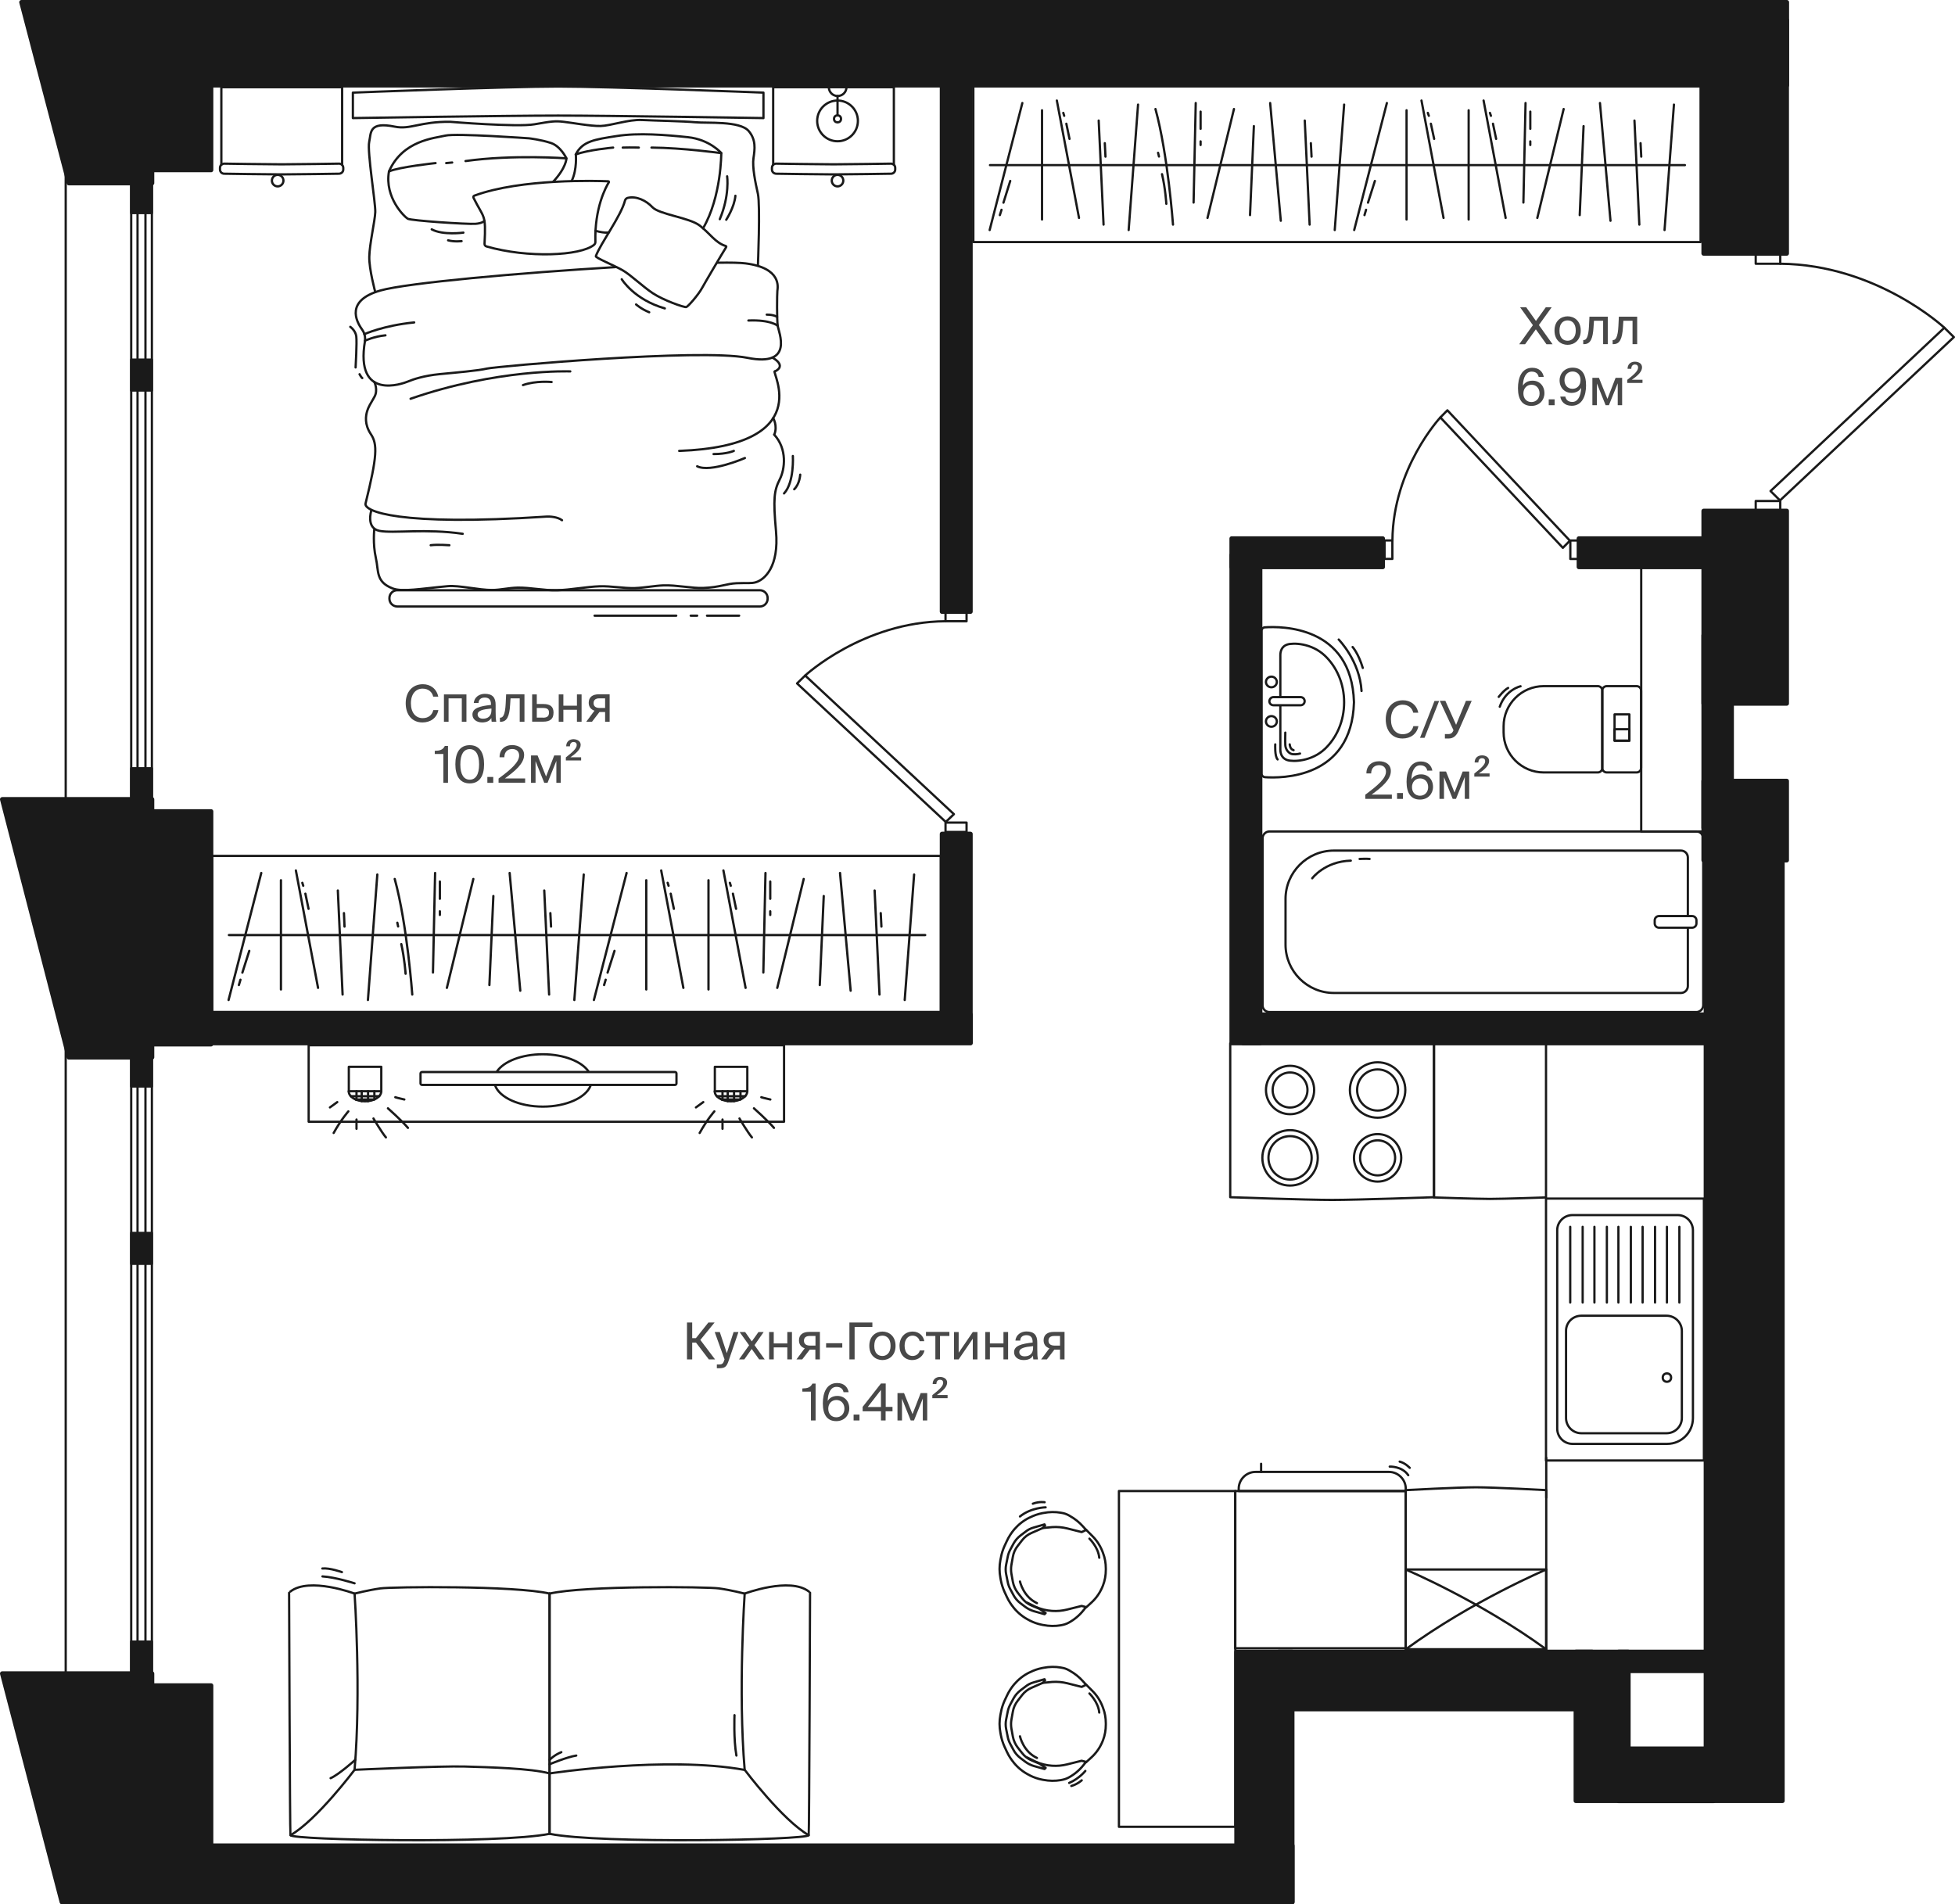 <?xml version="1.0" encoding="utf-8"?>
<!-- Generator: Adobe Illustrator 24.3.0, SVG Export Plug-In . SVG Version: 6.00 Build 0)  -->
<svg version="1.1" xmlns="http://www.w3.org/2000/svg" xmlns:xlink="http://www.w3.org/1999/xlink" x="0px" y="0px"
	 viewBox="0 0 1728.5 1683.9" style="enable-background:new 0 0 1728.5 1683.9;" xml:space="preserve">
<style type="text/css">
	.st0{fill:none;}
	.st1{fill:none;stroke:#1A1A1A;stroke-width:2;stroke-linecap:round;stroke-linejoin:round;}
	.st2{fill:none;stroke:#1A1A1A;stroke-width:2;stroke-linecap:round;stroke-linejoin:round;stroke-miterlimit:10;}
	.st3{fill:none;stroke:#1A1A1A;stroke-width:2.034;stroke-linecap:round;stroke-linejoin:round;stroke-miterlimit:10;}
	.st4{fill:none;stroke:#1A1A1A;stroke-width:2.013;stroke-linecap:round;stroke-linejoin:round;stroke-miterlimit:10;}
	.st5{fill:#1A1A1A;stroke:#1A1A1A;stroke-width:4.026;stroke-linecap:round;stroke-linejoin:round;}
	.st6{fill:#1A1A1A;stroke:#1A1A1A;stroke-width:2;stroke-linecap:round;stroke-linejoin:round;}
	.st7{opacity:0.8;}
	.st8{fill:#1A1A1A;}
</style>
<g id="Coordinates">
	<polygon id="_x31_" class="st0" points="1099.8,1468.4 1542.1,1468.4 1542.1,58.1 1003.1,58.1 1003.1,39.3 128.6,39.3 
		128.6,1670.3 1099.8,1650.3 	"/>
</g>
<g id="Furniture">
	
		<rect x="1361.1" y="590.6" transform="matrix(-1.836970e-16 1 -1 -1.836970e-16 2096.26 -860.354)" class="st1" width="234.5" height="54.6"/>
	<g>
		<path class="st1" d="M1122.4,894.9h377.4c3.4,0,6.1-2.8,6.1-6.1V741.3c0-3.4-2.8-6.1-6.1-6.1h-377.4c-3.4,0-6.1,2.8-6.1,6.1v147.5
			C1116.2,892.2,1119,894.9,1122.4,894.9z"/>
		<path class="st1" d="M1492.3,809.4v-51.2c0-3.4-2.8-6.1-6.1-6.1h-306.8c-23.6,0-42.8,19.2-42.8,42.8v40.3
			c0,23.6,19.2,42.8,42.8,42.8h306.8c3.4,0,6.1-2.8,6.1-6.1v-51.5"/>
		<path class="st1" d="M1466.8,820.3h29.3c2.1,0,3.8-1.7,3.8-3.8v-2.7c0-2.1-1.7-3.8-3.8-3.8h-29.3c-2.1,0-3.8,1.7-3.8,3.8v2.7
			C1463,818.6,1464.7,820.3,1466.8,820.3z"/>
		<path class="st1" d="M1160.2,776.6c0,0,11-14.9,34.1-15.6"/>
		<path class="st1" d="M1202.1,759.5c0,0,6.5-0.3,8.8,0"/>
	</g>
	<g>
		<path class="st1" d="M1118.3,687.2c14.4,1,76.8,1.6,78.8-66.1l0-0.3c-2-67.6-64.4-67.1-78.8-66.1c-1.7,0.1-2.9,1.5-2.9,3.1V684
			C1115.4,685.7,1116.7,687,1118.3,687.2z"/>
		<path class="st1" d="M1132,624.1c0,8.2,0,30.3,0,38.7c0,3.5,1.4,7.8,6.2,9.3c5.1,1.6,21.3,1.3,33.2-9.9c10.2-9.7,17-24.3,17-41.2
			c0-16.9-6.8-31.5-17-41.2c-11.9-11.3-28.1-11.5-33.2-9.9c-4.8,1.5-6.2,5.8-6.2,9.3c0,7.8,0,27.4,0,36.7"/>
		<path class="st1" d="M1125.9,616.4h24c2,0,3.6,1.6,3.6,3.6l0,0c0,2-1.6,3.6-3.6,3.6h-24c-2,0-3.6-1.6-3.6-3.6v0
			C1122.4,618,1124,616.4,1125.9,616.4z"/>
		<ellipse class="st1" cx="1124.1" cy="637.9" rx="4.8" ry="4.7"/>
		<ellipse class="st1" cx="1124.1" cy="603" rx="4.8" ry="4.7"/>
		<path class="st1" d="M1127.5,658.2c0,0-0.6,10.6,2.1,13.3"/>
		<path class="st1" d="M1183.6,565.5c0,0,18.6,18.8,20.2,45.5"/>
		<path class="st1" d="M1195.9,572.1c0,0,5.1,5.6,9,18.5"/>
		<path class="st1" d="M1136.4,647.8c0,0-0.2,7.3,0,11.1c0.2,3.8,3.1,7.7,6.7,8c3.6,0.3,6.3-0.6,6.3-0.6"/>
		<path class="st1" d="M1140.3,658.2c0,0,0.1,4.2,3.4,5.1"/>
	</g>
	<g>
		<path class="st1" d="M1447,683h-26.4c-2.2,0-4-1.8-4-4v-68.3c0-2.2,1.8-4,4-4h26.4c2.2,0,4,1.8,4,4V679
			C1451,681.2,1449.2,683,1447,683z"/>
		<path class="st1" d="M1364.9,683h47.8c2.2,0,4-1.8,4-4v-68.3c0-2.2-1.8-4-4-4h-47.8c-19.6,0-35.5,15.9-35.5,35.5v5.3
			C1329.4,667.1,1345.3,683,1364.9,683z"/>
		
			<rect x="1427.6" y="631.6" transform="matrix(-1 -1.224647e-16 1.224647e-16 -1 2868.201 1286.567)" class="st1" width="13.1" height="23.3"/>
		
			<rect x="1427.6" y="644.9" transform="matrix(-1 -1.224647e-16 1.224647e-16 -1 2868.201 1299.808)" class="st1" width="13.1" height="10.1"/>
		<path class="st1" d="M1344.4,606.8c0,0-13.1,2.8-18.4,18.1"/>
		<path class="st1" d="M1325.1,616.2c0,0,4.5-5.9,8.3-7.9"/>
	</g>
	<g>
		<rect x="1366.9" y="1059.8" class="st2" width="139.6" height="231.6"/>
		<path class="st2" d="M1390.3,1074.4h93c7.5,0,13.5,6.1,13.5,13.5v166c0,12.6-10.2,22.8-22.8,22.8h-83.7c-7.5,0-13.5-6.1-13.5-13.5
			V1088C1376.7,1080.5,1382.8,1074.4,1390.3,1074.4z"/>
		<path class="st2" d="M1398.1,1163.4h75.4c7.5,0,13.5,6.1,13.5,13.5v76.9c0,7.5-6.1,13.5-13.5,13.5h-75.4
			c-7.5,0-13.5-6.1-13.5-13.5v-76.9C1384.5,1169.4,1390.6,1163.4,1398.1,1163.4z"/>
		<ellipse class="st2" cx="1473.8" cy="1218.1" rx="3.7" ry="3.7"/>
		<line class="st2" x1="1388.3" y1="1151.7" x2="1388.3" y2="1084.8"/>
		<line class="st2" x1="1399.3" y1="1151.7" x2="1399.3" y2="1084.8"/>
		<line class="st2" x1="1409.7" y1="1151.7" x2="1409.7" y2="1084.8"/>
		<line class="st2" x1="1420.7" y1="1151.7" x2="1420.7" y2="1084.8"/>
		<line class="st2" x1="1430.9" y1="1151.7" x2="1430.9" y2="1084.8"/>
		<line class="st2" x1="1441.9" y1="1151.7" x2="1441.9" y2="1084.8"/>
		<line class="st2" x1="1452.3" y1="1151.7" x2="1452.3" y2="1084.8"/>
		<line class="st2" x1="1463.3" y1="1151.7" x2="1463.3" y2="1084.8"/>
		<line class="st2" x1="1473.8" y1="1151.7" x2="1473.8" y2="1084.8"/>
		<line class="st2" x1="1484.8" y1="1151.7" x2="1484.8" y2="1084.8"/>
	</g>
	<g>
		<path class="st2" d="M1087.7,1058.6v-136h180.2v136c0,0-67.6,2.4-90.1,2.4C1155.3,1061,1087.7,1058.6,1087.7,1058.6z"/>
		<ellipse class="st2" cx="1140.6" cy="1023.8" rx="19.1" ry="19.2"/>
		<ellipse class="st2" cx="1140.6" cy="1023.8" rx="24.5" ry="24.5"/>
		<ellipse class="st2" cx="1140.6" cy="963.8" rx="15.4" ry="15.5"/>
		<ellipse class="st2" cx="1140.6" cy="963.8" rx="21.3" ry="21.4"/>
		<ellipse class="st2" cx="1218" cy="963.8" rx="18.1" ry="18.2"/>
		<ellipse class="st2" cx="1218" cy="963.8" rx="24.5" ry="24.5"/>
		<ellipse class="st2" cx="1218" cy="1023.8" rx="15.5" ry="15.5"/>
		<ellipse class="st2" cx="1218" cy="1023.8" rx="20.9" ry="21"/>
	</g>
	<g>
		<path class="st2" d="M1367.1,1317.6v140.8h-124.3v-140.8c0,0,46.6-2.5,62.2-2.5C1320.5,1315.1,1367.1,1317.6,1367.1,1317.6z"/>
		
			<rect x="1269.6" y="1361" transform="matrix(-3.554597e-11 1 -1 -3.554597e-11 2728.041 118.185)" class="st2" width="70.6" height="124.3"/>
		<path class="st2" d="M1367.1,1387.8c0,0-65.7,27.8-124.3,70.6"/>
		<path class="st2" d="M1242.8,1387.8c0,0,65.7,27.8,124.3,70.6"/>
	</g>
	<g>
		<path class="st2" d="M1267.8,1058.8v-136h99.1v136c0,0-37.2,1.3-49.6,1.3C1304.9,1060.1,1267.8,1058.8,1267.8,1058.8z"/>
	</g>
	<g>
		<rect x="1092.1" y="1318.4" class="st2" width="150.8" height="139"/>
		<path class="st2" d="M1095.3,1318.4h147.6v-2c0-8.2-6.7-14.9-14.9-14.9h-117.9c-8.2,0-14.9,6.7-14.9,14.9V1318.4z"/>
		<line class="st2" x1="1115" y1="1301.5" x2="1115" y2="1294.3"/>
		<path class="st2" d="M1228.7,1296.8c0,0,10.9-0.5,16.4,7.6"/>
		<path class="st2" d="M1246.4,1297.9c0,0-3.9-4.3-8.9-5.5"/>
	</g>
	<line class="st2" x1="1367.1" y1="1324.2" x2="1367.1" y2="1289"/>
	<rect x="989.3" y="1318.4" class="st2" width="102.9" height="296.9"/>
	<g>
		<path class="st2" d="M922,1488l8.3-0.8c4.5-0.3,9,0.1,13.4,1.2l12.7,3.2l3.9-1.9l-2.8-3.1c-3.3-3.7-7.2-6.8-11.5-9.2l-1-0.6
			c-2-1.1-4.2-1.9-6.5-2.2l-0.4-0.1c-5.1-0.9-10.4-0.8-15.5,0.2l-1.1,0.2c-3.7,0.7-7.4,2-10.8,3.7l-0.7,0.3
			c-5.1,2.5-9.6,6.1-13.3,10.4l0,0c-2.6,3.1-4.8,6.5-6.5,10.2l-2.1,4.5c-1.4,3.2-2.5,6.5-3.1,9.9l-0.5,2.4c-1,5.2-1,10.6,0,15.8
			l0.4,2.2c0.7,3.5,1.8,7,3.3,10.3l2.1,4.5c1.6,3.4,3.6,6.5,5.9,9.3l0.3,0.4c3.8,4.6,8.5,8.3,13.8,10.9l0.3,0.2
			c3.4,1.7,7.1,3,10.8,3.7l1.1,0.2c5.1,1,10.3,1.1,15.5,0.2l0.4-0.1c2.3-0.4,4.5-1.1,6.5-2.2l0,0c5-2.7,9.4-6.4,13-10.9l2.3-2.9
			l-3.9-1l-12.8,3.2c-4.3,1.1-8.8,1.5-13.3,1.2l0,0c-5.1-0.3-10.1-1.6-14.8-3.7l-7.2-3.6"/>
		<path class="st2" d="M960.3,1489.6l5.6,5.6c4,4,7,8.7,9,14l0.3,0.8c1.7,4.4,2.5,9.1,2.5,13.8v1.2c0,4.7-0.8,9.4-2.5,13.8l0,0
			c-2.2,5.8-5.7,11-10.2,15.1l-4.7,4.3"/>
		<path class="st2" d="M903.7,1498.8c2.2-2.8,5.1-5.1,8.5-6.5l9.8-4.3l2-2.2l-0.5-1l-9.6,2.8c-2.6,0.7-5,1.9-7.1,3.6l-4.5,3.4
			c-2.5,1.9-4.7,4.4-6.2,7.2l-2.9,5.4c-1,1.9-1.8,4-2.2,6.1l-1.4,7c-0.6,2.8-0.6,5.8,0,8.6l1.4,7c0.4,2.1,1.2,4.2,2.2,6.1l2.9,5.4
			c1.5,2.8,3.6,5.2,6.1,7.1l4.5,3.4c2.2,1.6,4.6,2.8,7.2,3.6l9.6,2.7l1-1l-5.6-3.8l-6.5-2.7c-3.5-1.4-6.5-3.7-8.8-6.7l-3.7-4.7
			c-2.2-2.8-3.7-6.2-4.4-9.8l-1.3-7.2c-0.4-2.5-0.4-5.1,0-7.6l1.3-7.2c0.6-3.6,2.1-6.9,4.4-9.8L903.7,1498.8z"/>
		<path class="st2" d="M963.2,1497.4c0,0,7.9,7.6,8.7,16.9"/>
		<path class="st2" d="M959.6,1565.9c0,0-5.4,6.8-14.3,10.6"/>
		<path class="st2" d="M956.4,1574.2c0,0-3.8,3.5-9.2,5"/>
		<path class="st2" d="M901.8,1535.3c0,0,2.9,13.5,15,19.1"/>
	</g>
	<g>
		<path class="st2" d="M922,1351.1l8.3-0.8c4.5-0.3,9,0.1,13.4,1.2l12.7,3.2l3.9-1.9l-2.8-3.1c-3.3-3.7-7.2-6.8-11.5-9.2l-1-0.6
			c-2-1.1-4.2-1.9-6.5-2.2l-0.4-0.1c-5.1-0.9-10.4-0.8-15.5,0.2l-1.1,0.2c-3.7,0.7-7.4,2-10.8,3.7l-0.7,0.3
			c-5.1,2.5-9.6,6.1-13.3,10.4l0,0c-2.6,3.1-4.8,6.5-6.5,10.2l-2.1,4.5c-1.4,3.2-2.5,6.5-3.1,9.9l-0.5,2.4c-1,5.2-1,10.6,0,15.8
			l0.4,2.2c0.7,3.5,1.8,7,3.3,10.3l2.1,4.5c1.6,3.4,3.6,6.5,5.9,9.3l0.3,0.4c3.8,4.6,8.5,8.3,13.8,10.9l0.3,0.2
			c3.4,1.7,7.1,3,10.8,3.7l1.1,0.2c5.1,1,10.3,1.1,15.5,0.2l0.4-0.1c2.3-0.4,4.5-1.1,6.5-2.2l0,0c5-2.7,9.4-6.4,13-10.9l2.3-2.9
			l-3.9-1l-12.8,3.2c-4.3,1.1-8.8,1.5-13.3,1.2l0,0c-5.1-0.3-10.1-1.6-14.8-3.7l-7.2-3.6"/>
		<path class="st2" d="M960.3,1352.7l5.6,5.6c4,4,7,8.7,9,14l0.3,0.8c1.7,4.4,2.5,9.1,2.5,13.8v1.2c0,4.7-0.8,9.4-2.5,13.8l0,0
			c-2.2,5.8-5.7,11-10.2,15.1l-4.7,4.3"/>
		<path class="st2" d="M903.7,1361.9c2.2-2.8,5.1-5.1,8.5-6.5l9.8-4.3l2-2.2l-0.5-1l-9.6,2.8c-2.6,0.7-5,1.9-7.1,3.6l-4.5,3.4
			c-2.5,1.9-4.7,4.4-6.2,7.2l-2.9,5.4c-1,1.9-1.8,4-2.2,6.1l-1.4,7c-0.6,2.8-0.6,5.8,0,8.6l1.4,7c0.4,2.1,1.2,4.2,2.2,6.1l2.9,5.4
			c1.5,2.8,3.6,5.2,6.1,7.1l4.5,3.4c2.2,1.6,4.6,2.8,7.2,3.6l9.6,2.7l1-1l-5.6-3.8l-6.5-2.7c-3.5-1.4-6.5-3.7-8.8-6.7l-3.7-4.7
			c-2.2-2.8-3.7-6.2-4.4-9.8l-1.3-7.2c-0.4-2.5-0.4-5.1,0-7.6l1.3-7.2c0.6-3.6,2.1-6.9,4.4-9.8L903.7,1361.9z"/>
		<path class="st2" d="M963.2,1360.5c0,0,7.9,7.6,8.7,16.9"/>
		<path class="st2" d="M901.8,1398.4c0,0,2.9,13.5,15,19.1"/>
		<path class="st2" d="M924.5,1332.8c0,0-13,0.2-22.7,8.1"/>
		<path class="st2" d="M923.6,1328.3c0,0-4.9-0.8-10.4,1.3"/>
	</g>
	<g>
		<g>
			<path class="st2" d="M313.5,1409.1c0,0-39.9-15-56.8-1.8"/>
			<path class="st2" d="M485.9,1409.1c0,53.1,0,212.4,0,212.4c-44.4,9-227.4,5.6-229.1,1.2c-0.5-1.3-1.2-214.3-1.2-214.3"/>
			<path class="st2" d="M485.9,1409.1"/>
			<path class="st2" d="M256.9,1622.7c23.2-13.3,56.6-57.8,56.6-57.8c5.9-69.5,0-155.8,0-155.8s12.1-3.1,22.8-4.6
				c10.7-1.5,118.7-2.6,149.7,4.6"/>
			<path class="st2" d="M658.4,1409.1c0,0,39.9-15,56.8-1.8"/>
			<path class="st2" d="M485.9,1409.1c0,53.1,0,212.4,0,212.4c44.4,9,227.4,5.6,229.1,1.2c0.5-1.3,1.2-214.4,1.2-214.4"/>
			<path class="st2" d="M715,1622.7c-23.2-13.3-56.6-57.8-56.6-57.8c-5.9-69.5,0-155.8,0-155.8s-12.1-3.1-22.8-4.6
				c-10.7-1.5-118.7-2.6-149.7,4.6"/>
			<path class="st2" d="M313.5,1564.9c0,0,76.4-3.5,97.3-2.9c21,0.6,59,1.6,75.1,6.1c0,0,103.5-15.7,172.5-3.1"/>
			<path class="st2" d="M350.7,1403.9"/>
			<path class="st2" d="M360.7,1403.7"/>
		</g>
		<path class="st2" d="M313.5,1400c0,0-17.2-5.5-28.4-6.1"/>
		<path class="st2" d="M302.3,1390.1c0,0-10.9-3.9-17.3-3.2"/>
		<path class="st2" d="M649.4,1516.6c0,0-0.9,21.4,1.7,35.7"/>
		<path class="st2" d="M314.1,1556.1c0,0-14.7,13.2-21.8,16.2"/>
		<path class="st2" d="M485.9,1560c0,0,15.3-6.4,23.6-7.7"/>
		<path class="st2" d="M485.9,1556.1c0,0,4.1-4.3,10.4-6.8"/>
	</g>
	<g>
		
			<rect x="449.3" y="747.9" transform="matrix(6.123234e-17 -1 1 6.123234e-17 -474.992 1441.148)" class="st2" width="67.6" height="420.3"/>
		<g>
			
				<rect x="312" y="939.8" transform="matrix(6.123234e-17 -1 1 6.123234e-17 -631.393 1276.902)" class="st2" width="21.6" height="28.7"/>
			<path class="st2" d="M337.1,964.9c0,4.9-6.4,8.9-14.4,8.9s-14.4-4-14.4-8.9"/>
			<line class="st2" x1="325.4" y1="973.7" x2="325.4" y2="964.9"/>
			<line class="st2" x1="335.3" y1="969.3" x2="310.2" y2="969.3"/>
			<polyline class="st2" points="314.5,972.2 331,972.2 331,964.9 			"/>
			<line class="st2" x1="319.8" y1="964.9" x2="319.8" y2="973.7"/>
			<line class="st2" x1="315.2" y1="964.9" x2="315.2" y2="972.5"/>
			<line class="st2" x1="298.2" y1="974.5" x2="291.7" y2="979.2"/>
			<path class="st2" d="M308,982.7c0,0-6.5,7.3-13,19.1"/>
			<line class="st2" x1="315.2" y1="989.9" x2="315.2" y2="998.1"/>
			<path class="st2" d="M330.2,989c0,0,7.4,12.5,11,16.7"/>
			<path class="st2" d="M343,980c0,0,12.3,10.9,17.7,17.3"/>
			<path class="st2" d="M349.5,970.2c0,0,2.8,0.9,8,2"/>
		</g>
		<g>
			
				<rect x="635.6" y="939.8" transform="matrix(6.123234e-17 -1 1 6.123234e-17 -307.771 1600.523)" class="st2" width="21.6" height="28.7"/>
			<path class="st2" d="M660.7,964.9c0,4.9-6.4,8.9-14.4,8.9s-14.4-4-14.4-8.9"/>
			<line class="st2" x1="649" y1="973.7" x2="649" y2="964.9"/>
			<line class="st2" x1="658.9" y1="969.3" x2="633.9" y2="969.3"/>
			<polyline class="st2" points="638.1,972.2 654.7,972.2 654.7,964.9 			"/>
			<line class="st2" x1="643.4" y1="964.9" x2="643.4" y2="973.7"/>
			<line class="st2" x1="638.8" y1="964.9" x2="638.8" y2="972.5"/>
			<line class="st2" x1="621.8" y1="974.5" x2="615.3" y2="979.2"/>
			<path class="st2" d="M631.6,982.7c0,0-6.5,7.3-13,19.1"/>
			<line class="st2" x1="638.8" y1="989.9" x2="638.8" y2="998.1"/>
			<path class="st2" d="M653.8,989c0,0,7.4,12.5,11,16.7"/>
			<path class="st2" d="M666.6,980c0,0,12.3,10.9,17.7,17.3"/>
			<path class="st2" d="M673.1,970.2c0,0,2.8,0.9,8,2"/>
		</g>
		<path class="st2" d="M439.4,947.4c6-8.9,21.9-15.2,40.5-15.2c18.6,0,34.5,6.4,40.5,15.3"/>
		<path class="st2" d="M522,960.3c-4.3,10.4-21.5,18.2-42,18.2c-20.9,0-38.3-8-42.2-18.6"/>
		<path class="st2" d="M598.1,949.2v8.8c0,0.7-0.6,1.3-1.3,1.3H373.1c-0.7,0-1.3-0.6-1.3-1.3v-8.8c0-0.7,0.6-1.3,1.3-1.3h223.7
			C597.6,947.9,598.1,948.5,598.1,949.2z"/>
	</g>
	<g>
		
			<rect x="440.7" y="503.6" transform="matrix(6.123234e-17 -1 1 6.123234e-17 -316.052 1335.516)" class="st3" width="138" height="644.3"/>
		<line class="st3" x1="202.4" y1="826.8" x2="818" y2="826.8"/>
		<line class="st3" x1="604.2" y1="873.5" x2="584.6" y2="769.7"/>
		<line class="st3" x1="571.4" y1="778.3" x2="571.4" y2="874.9"/>
		<line class="st3" x1="525.1" y1="884.2" x2="554" y2="771.9"/>
		<line class="st3" x1="516.1" y1="773.3" x2="507.8" y2="884.2"/>
		<line class="st3" x1="485.5" y1="879.4" x2="481.2" y2="787.4"/>
		<line class="st3" x1="460" y1="876" x2="450.6" y2="771.9"/>
		<line class="st3" x1="436.2" y1="792.3" x2="432.7" y2="871"/>
		<line class="st3" x1="395.1" y1="873.5" x2="418.5" y2="777.2"/>
		<line class="st3" x1="382.8" y1="859.9" x2="384.7" y2="771.9"/>
		<path class="st3" d="M364.5,879.4c0,0-4.5-62.1-15.5-102.2"/>
		<path class="st3" d="M358.6,861c0,0-0.9-13.4-3.8-26.2"/>
		<line class="st3" x1="352" y1="819.2" x2="351.3" y2="815.9"/>
		<line class="st3" x1="388.9" y1="809" x2="388.9" y2="805.8"/>
		<line class="st3" x1="388.9" y1="794.7" x2="388.9" y2="779.5"/>
		<line class="st3" x1="487.2" y1="819.3" x2="486.6" y2="807.4"/>
		<line class="st3" x1="333.6" y1="773.3" x2="325.3" y2="884.2"/>
		<line class="st3" x1="302.9" y1="879.4" x2="298.7" y2="787.4"/>
		<line class="st3" x1="304.6" y1="819.3" x2="304.1" y2="807.4"/>
		<line class="st3" x1="534.1" y1="871" x2="535.5" y2="866.3"/>
		<line class="st3" x1="537.2" y1="860" x2="543.3" y2="840.8"/>
		<line class="st3" x1="595.8" y1="803.6" x2="593" y2="790.2"/>
		<line class="st3" x1="591.1" y1="783.2" x2="590.3" y2="780.6"/>
		<line class="st3" x1="281.2" y1="873.5" x2="261.6" y2="769.7"/>
		<line class="st3" x1="248.4" y1="778.3" x2="248.4" y2="874.9"/>
		<line class="st3" x1="202.1" y1="884.2" x2="231" y2="771.9"/>
		<line class="st3" x1="211.2" y1="871" x2="212.6" y2="866.3"/>
		<line class="st3" x1="214.3" y1="860" x2="220.4" y2="840.8"/>
		<line class="st3" x1="272.8" y1="803.6" x2="270" y2="790.2"/>
		<line class="st3" x1="268.1" y1="783.2" x2="267.3" y2="780.6"/>
		<line class="st3" x1="659.2" y1="873.5" x2="639.6" y2="769.7"/>
		<line class="st3" x1="626.4" y1="778.3" x2="626.4" y2="874.9"/>
		<line class="st3" x1="650.8" y1="803.6" x2="648" y2="790.2"/>
		<line class="st3" x1="646.1" y1="783.2" x2="645.3" y2="780.6"/>
		<line class="st3" x1="808.2" y1="773.3" x2="799.9" y2="884.2"/>
		<line class="st3" x1="777.6" y1="879.4" x2="773.3" y2="787.4"/>
		<line class="st3" x1="752.1" y1="876" x2="742.7" y2="771.9"/>
		<line class="st3" x1="728.3" y1="792.3" x2="724.8" y2="871"/>
		<line class="st3" x1="687.2" y1="873.5" x2="710.6" y2="777.2"/>
		<line class="st3" x1="674.9" y1="859.9" x2="676.8" y2="771.9"/>
		<line class="st3" x1="681" y1="809" x2="681" y2="805.8"/>
		<line class="st3" x1="681" y1="794.7" x2="681" y2="779.5"/>
		<line class="st3" x1="779.3" y1="819.3" x2="778.7" y2="807.4"/>
	</g>
	<g>
		
			<rect x="1113" y="-176.5" transform="matrix(6.123234e-17 -1 1 6.123234e-17 1037.065 1327.032)" class="st2" width="138" height="643"/>
		<line class="st2" x1="875.3" y1="146" x2="1489.7" y2="146"/>
		<line class="st2" x1="1276.3" y1="192.7" x2="1256.8" y2="88.9"/>
		<line class="st2" x1="1243.6" y1="97.5" x2="1243.6" y2="194.1"/>
		<line class="st2" x1="1197.3" y1="203.4" x2="1226.2" y2="91.1"/>
		<line class="st2" x1="1188.4" y1="92.5" x2="1180.1" y2="203.4"/>
		<line class="st2" x1="1157.9" y1="198.6" x2="1153.6" y2="106.6"/>
		<line class="st2" x1="1132.4" y1="195.2" x2="1123" y2="91.1"/>
		<line class="st2" x1="1108.6" y1="111.5" x2="1105.2" y2="190.2"/>
		<line class="st2" x1="1067.6" y1="192.7" x2="1091" y2="96.4"/>
		<line class="st2" x1="1055.3" y1="179.1" x2="1057.2" y2="91.1"/>
		<path class="st2" d="M1037.1,198.6c0,0-4.5-62.1-15.5-102.2"/>
		<path class="st2" d="M1031.2,180.2c0,0-0.8-13.4-3.8-26.2"/>
		<line class="st2" x1="1024.7" y1="138.4" x2="1023.9" y2="135.1"/>
		<line class="st2" x1="1061.5" y1="128.2" x2="1061.5" y2="125"/>
		<line class="st2" x1="1061.5" y1="113.9" x2="1061.5" y2="98.7"/>
		<line class="st2" x1="1159.6" y1="138.5" x2="1159" y2="126.6"/>
		<line class="st2" x1="1006.2" y1="92.5" x2="997.9" y2="203.4"/>
		<line class="st2" x1="975.7" y1="198.6" x2="971.4" y2="106.6"/>
		<line class="st2" x1="977.4" y1="138.5" x2="976.8" y2="126.6"/>
		<line class="st2" x1="1206.4" y1="190.2" x2="1207.8" y2="185.5"/>
		<line class="st2" x1="1209.5" y1="179.2" x2="1215.6" y2="160"/>
		<line class="st2" x1="1268" y1="122.8" x2="1265.1" y2="109.4"/>
		<line class="st2" x1="1263.3" y1="102.4" x2="1262.4" y2="99.8"/>
		<line class="st2" x1="954" y1="192.7" x2="934.4" y2="88.9"/>
		<line class="st2" x1="921.3" y1="97.5" x2="921.3" y2="194.1"/>
		<line class="st2" x1="875" y1="203.4" x2="903.9" y2="91.1"/>
		<line class="st2" x1="884" y1="190.2" x2="885.5" y2="185.5"/>
		<line class="st2" x1="887.2" y1="179.2" x2="893.2" y2="160"/>
		<line class="st2" x1="945.6" y1="122.8" x2="942.8" y2="109.4"/>
		<line class="st2" x1="940.9" y1="102.4" x2="940.1" y2="99.8"/>
		<line class="st2" x1="1331.2" y1="192.7" x2="1311.7" y2="88.9"/>
		<line class="st2" x1="1298.5" y1="97.5" x2="1298.5" y2="194.1"/>
		<line class="st2" x1="1322.8" y1="122.8" x2="1320" y2="109.4"/>
		<line class="st2" x1="1318.2" y1="102.4" x2="1317.3" y2="99.8"/>
		<line class="st2" x1="1480" y1="92.5" x2="1471.7" y2="203.4"/>
		<line class="st2" x1="1449.4" y1="198.6" x2="1445.1" y2="106.6"/>
		<line class="st2" x1="1423.9" y1="195.2" x2="1414.6" y2="91.1"/>
		<line class="st2" x1="1400.1" y1="111.5" x2="1396.7" y2="190.2"/>
		<line class="st2" x1="1359.2" y1="192.7" x2="1382.5" y2="96.4"/>
		<line class="st2" x1="1346.9" y1="179.1" x2="1348.8" y2="91.1"/>
		<line class="st2" x1="1353" y1="128.2" x2="1353" y2="125"/>
		<line class="st2" x1="1353" y1="113.9" x2="1353" y2="98.7"/>
		<line class="st2" x1="1451.1" y1="138.5" x2="1450.5" y2="126.6"/>
	</g>
	<g>
		<path class="st4" d="M312,81.9v22.5c0,0,136.1-2.2,181.5-2.2s181.5,2.2,181.5,2.2V81.9c0,0-136.1-5.4-181.5-5.4S312,81.9,312,81.9
			z"/>
		<path class="st4" d="M344.3,529.4v-0.6c0-3.8,3.1-6.9,6.9-6.9h320.6c3.8,0,6.9,3.1,6.9,6.9v0.6c0,3.8-3.1,6.9-6.9,6.9H351.2
			C347.4,536.2,344.3,533.2,344.3,529.4z"/>
		<path class="st4" d="M634.5,232.3c11.6-0.2,20.2,0,24.7,0.6c32.2,4.1,28.4,21.4,28.1,24.3c-0.3,3-0.5,25.4,0.3,30.8
			c0.7,5.4,14.9,36.8-26.8,28.4c-41.7-8.4-222.1,7.6-230.2,9.5c-8.1,1.9-27.3,3.5-41.7,4.9c-14.3,1.4-23.5,4.6-28.1,6.5
			c-4.6,1.9-47.2,17.7-38.1-35.9l0.1-1.4c0.1-3.1-0.8-6.1-2.7-8.7c-5.5-7.6-14.4-25.6,16.1-34.4c23.6-6.8,124.4-15.7,207.8-20.7"/>
		<path class="st4" d="M331,337.8c0,0,3.5,7.1,0,13.2c-3.5,6.1-5.5,9.2-6.5,12.9s-2.5,11.1,3.4,20c6,8.9,5.6,19.7-4.7,61.3
			c-1.7,6.8,28.6,20.3,159.9,11.6c3-0.2,9.9,0.2,13.8,3.2"/>
		<path class="st4" d="M328.3,451.4c0,0-5,15.6,7.2,18c12.2,2.4,41.1-2.2,73.6,2.6"/>
		<path class="st4" d="M685,328.4c-3,0.5,37.2,65.7-84.5,70.3"/>
		<path class="st4" d="M682.9,316.2c0,0,13.3,6.9,2.1,12.3"/>
		<path class="st4" d="M684.5,384.3c11.7,12.8,9.5,30.6,4.9,39.6c-5,9.9-5.9,17.1-3.3,45.8c2.8,31.4-10,42.7-17.7,45.1
			c-4.3,1.3-7.5,0.5-17.2,0.9c-9,0.4-14.5,3.6-29.5,4.2c-9.4,0.4-24-2.7-35-2.3c-8.1,0.3-16.7,2.1-25.4,2.4
			c-9.7,0.3-20.9-1.9-31-1.6c-11.7,0.4-26.1,3.2-37.8,3.5c-11.4,0.3-24-2.5-34.9-2.3c-8.1,0.2-14.8,2-22.3,2.1
			c-11.7,0.1-29.5-4.3-39.3-3.4c-24.2,2.2-40.3,5.3-48.9,2c-15.1-5.9-12.1-15.2-14.8-27c-2.8-12.6-1.4-25.2-1.3-25.7"/>
		<path class="st4" d="M683.6,369.7c0,0,4.1,6.8,1,14.6"/>
		<path class="st4" d="M331.8,258.3c0,0-5.5-20.1-5.3-31.2c0.2-11.2,5-31.7,5.3-39.6c0.3-7.9-7.2-53.4-5.4-61.9
			c1.8-8.5-0.3-18.3,22.7-13.6c13.7,2.8,22.3-4.6,48.9-4.3c0,0,59.4,4.9,74.5,2.2c15-2.6,18.3-3.1,25.8-2.2
			c7.5,0.8,23.7,3.9,32.7,3.7c8.9-0.2,24.8-5.9,36.5-5.3c11.8,0.6,36.7,1,47.3,2c10.6,1,39.2-1.4,47.1,7.7c6.6,7.7,5.5,16,4.3,23.9
			c-1.2,7.9,1.6,21.5,3.9,31.7c2.2,10.1,0,63.5,0,63.5"/>
		<path class="st4" d="M621.6,201.9c16.3-27.9,16.1-66.6,16.1-66.6s-10.3-12-29.6-14c-19.3-2-43.6-4.1-62.9-1
			c-19.3,3-30.2,4.5-36.1,16.2c0,0,1.3,13.1-3.6,23.4"/>
		<path class="st4" d="M418.7,175c9.2,18.5,11.1,13.6,9.7,40.5c-0.1,1.1,0.6,2.1,1.7,2.4c36.6,10.5,82.9,8.4,95.1-1.4
			c0.8-0.7,1.3-1.7,1.2-2.8c-0.8-29.9,9.4-48.5,11.9-52.5c0.2-0.4,0-0.9-0.5-0.9c-9.1-0.4-77-2.6-118.4,12.7
			C418.6,173.2,418.3,174.2,418.7,175z"/>
		<path class="st4" d="M552.6,177.3c0.3-1.1,1.2-2,2.3-2.3c7.7-1.9,16.4,2.3,21.9,8.2c6,6.4,32.6,9.2,41.8,16.2
			c8.9,6.8,14,15.4,23,18.1c0.5,0.1,0.7,0.7,0.4,1.1c-3.1,4.9-18.7,31.3-21.3,36.1c-3.4,6.2-12.4,16.4-13.9,16.8
			c-1.9,0.5-20.3-6-29.6-12.2c-9.3-6.2-19.3-16-26.5-20.2c-7.2-4.2-24.5-11.2-23.9-12.6C531.1,215,549.1,191,552.6,177.3z"/>
		<path class="st4" d="M637.7,135.4c0,0-33.9-4.7-61.7-4.9"/>
		<path class="st4" d="M564.8,130.5c0,0-5.9-0.2-14.2,0"/>
		<path class="st4" d="M542.1,130.5c0,0-22.3,2-33.1,6.1"/>
		<path class="st4" d="M538.4,205.4c0,0-2.6,1.2-11.9-1.3"/>
		<path class="st4" d="M428.3,195.4c0,0-2.1,2.1-7.9,2.5c-8,0.5-57-2.8-59.9-4.5s-20.6-18.6-16.6-41.8
			c12.1-27.6,40.4-29.4,49.9-31.7c9.5-2.2,73.9,2.4,73.9,2.4s10.6,1.2,19.3,4.1c8.7,2.8,13.8,13.6,13.8,13.6s0.1,8-11.8,20.8"/>
		<path class="st4" d="M500.7,140c0,0-46.9-3.5-89.1,2.4"/>
		<path class="st4" d="M399.8,143.7c0,0-1.6,0.1-5.3,0.5"/>
		<path class="st4" d="M385.1,144.2c0,0-32.3,3.4-41.2,7.4"/>
		<path class="st4" d="M409.7,205.7c0,0-18,2.5-28-2.9"/>
		<path class="st4" d="M408.1,213.2c0,0-6.4,0.8-11.9-0.7"/>
		<path class="st4" d="M642.9,155.9c0,0,2.4,16.8-6.5,37.9"/>
		<path class="st4" d="M642.1,194.3c0,0,7.2-11,8.1-21.2"/>
		<path class="st4" d="M549.7,246.9c0,0,11,18.1,38.1,25.8"/>
		<path class="st4" d="M562.4,269.2c0,0,4.6,4.1,11.6,6.9"/>
		<path class="st4" d="M687.5,288c0,0-6-5.4-25.8-4.6"/>
		<path class="st4" d="M687.1,280.2c0,0-2.7-2-9.2-2"/>
		<path class="st4" d="M322.1,295.5c0,0,16.9-7.7,44.1-10.4"/>
		<path class="st4" d="M322.6,301.3c0,0,8-3.8,18.2-4.8"/>
		<path class="st4" d="M309.7,289c0,0,4.6,3.1,5.3,8.4c0.7,5.3-0.6,27.5-0.6,27.5"/>
		<path class="st4" d="M317.9,330.9c0,0,1.6,3,2.4,3.4"/>
		<path class="st4" d="M504.2,328.4c0,0-64.3-2.5-141.2,24.2"/>
		<path class="st4" d="M487.7,337.8c0,0-13.8-1.4-25.3,2.7"/>
		<path class="st4" d="M397.3,482.1c0,0-10.4-0.8-16.5,0"/>
		<path class="st4" d="M658.6,405c0,0-30.4,13.2-42.2,7.3"/>
		<path class="st4" d="M648.8,398.7c0,0-6.1,2.8-17.9,2.8"/>
		<path class="st4" d="M701,403.2c0,0,1.4,23.3-7.8,33.1"/>
		<path class="st4" d="M707.5,419.7c0,0-0.4,8.2-5.3,12.9"/>
		<line class="st4" x1="653.5" y1="544.4" x2="625.1" y2="544.4"/>
		<line class="st4" x1="616.4" y1="544.4" x2="610.7" y2="544.4"/>
		<line class="st4" x1="597.9" y1="544.4" x2="525.7" y2="544.4"/>
	</g>
	<g>
		<polyline class="st4" points="683.6,145.7 683.6,77.1 790.3,77.1 790.3,145.7 		"/>
		<path class="st4" d="M682.5,149.9v-1.5c0-2,1.6-3.7,3.7-3.7c0,0,38.1,0.6,50.8,0.6c12.7,0,50.8-0.6,50.8-0.6c2,0,3.7,1.6,3.7,3.7
			v1.5c0,2-1.6,3.7-3.7,3.7c0,0-38.1,0.6-50.8,0.6c-12.7,0-50.8-0.6-50.8-0.6C684.1,153.5,682.5,151.9,682.5,149.9z"/>
		<circle class="st4" cx="740.5" cy="105.1" r="3.1"/>
		<circle class="st4" cx="740.5" cy="159.7" r="5.1"/>
		<path class="st4" d="M748.4,77.1c0,4.3-3.5,7.8-7.8,7.8s-7.8-3.5-7.8-7.8"/>
		<circle class="st4" cx="740.5" cy="106.9" r="18"/>
		<line class="st4" x1="740.5" y1="102" x2="740.5" y2="84.9"/>
	</g>
	<g>
		<polyline class="st4" points="302.5,145.7 302.5,77.1 195.7,77.1 195.7,145.7 		"/>
		<path class="st4" d="M303.5,149.9v-1.5c0-2-1.6-3.7-3.7-3.7c0,0-38.1,0.6-50.8,0.6c-12.7,0-50.8-0.6-50.8-0.6
			c-2,0-3.7,1.6-3.7,3.7v1.5c0,2,1.6,3.7,3.7,3.7c0,0,38.1,0.6,50.8,0.6c12.7,0,50.8-0.6,50.8-0.6
			C301.9,153.5,303.5,151.9,303.5,149.9z"/>
		<circle class="st4" cx="245.5" cy="159.7" r="5.1"/>
	</g>
</g>
<g id="Walls">
	<rect x="1506.3" y="17.8" class="st5" width="73.4" height="206.3"/>
	<rect x="1506.3" y="451.8" class="st5" width="73.4" height="170.2"/>
	<rect x="1506.3" y="690.6" class="st5" width="73.4" height="70"/>
	<rect x="1506.3" y="561.8" class="st5" width="24.7" height="170.2"/>
	<rect x="1130.5" y="1460.7" class="st5" width="277.3" height="50.5"/>
	<rect x="177.9" y="1632" class="st5" width="964.7" height="49.9"/>
	<rect x="1393.3" y="1460.7" class="st5" width="46.4" height="131.6"/>
	<rect x="1431" y="1546.3" class="st5" width="84.1" height="46.1"/>
	<rect x="1093.3" y="1460.7" class="st5" width="49.2" height="221.1"/>
	<rect x="832.9" y="64.4" class="st5" width="25.1" height="476.4"/>
	<rect x="832.9" y="737.4" class="st5" width="25.1" height="168.5"/>
	<rect x="1089" y="490.9" class="st5" width="25.1" height="431.4"/>
	<rect x="167.3" y="897.2" class="st5" width="690.8" height="25.1"/>
	<rect x="1099.1" y="897.2" class="st5" width="447.8" height="25.1"/>
	<rect x="1508.3" y="718.4" class="st5" width="67.6" height="873.9"/>
	<rect x="1396" y="476.2" class="st5" width="147.1" height="25.1"/>
	<rect x="1089" y="476.2" class="st5" width="133.5" height="25.1"/>
	<rect x="1431" y="1460.7" class="st5" width="84.1" height="16.7"/>
	<rect x="160" y="2" class="st5" width="1419.8" height="73.4"/>
	<rect x="79.3" y="1490.4" class="st5" width="107.3" height="191.4"/>
	<polygon class="st5" points="134.4,1681.8 134.4,1479.8 2,1479.8 54.7,1681.8 	"/>
	<rect x="79.3" y="717.5" class="st5" width="107.3" height="205.8"/>
	<polygon class="st5" points="134.4,923.3 134.4,934.9 60.9,934.9 2,706.8 134.4,706.8 	"/>
	<rect x="79.3" y="2" class="st5" width="107.3" height="148.3"/>
	<polygon class="st5" points="19,2 60.9,161.9 134.4,161.9 134.4,150.3 134.4,2 	"/>
</g>
<g id="Windows">
	<g>
		<rect x="116" y="318" class="st6" width="18.3" height="27.3"/>
		<rect x="116" y="152.2" class="st6" width="18.3" height="36.2"/>
		<rect x="116" y="679.3" class="st6" width="18.3" height="39.3"/>
		<rect x="116" y="147.4" class="st1" width="18.3" height="572.5"/>
		<rect x="121.6" y="147.4" class="st1" width="7" height="572.5"/>
	</g>
	<g>
		<rect x="116" y="1090.2" class="st6" width="18.3" height="27.3"/>
		<rect x="116" y="924.5" class="st6" width="18.3" height="36.2"/>
		<rect x="116" y="1451.5" class="st6" width="18.3" height="39.3"/>
		<rect x="116" y="919.7" class="st1" width="18.3" height="572.5"/>
		<rect x="121.6" y="919.7" class="st1" width="7" height="572.5"/>
	</g>
	<line class="st1" x1="58.1" y1="1526.1" x2="58.1" y2="47.4"/>
</g>
<g id="Doors">
	<g>
		<rect x="1552.3" y="443" class="st1" width="21.7" height="9.8"/>
		<polygon class="st1" points="1727.5,298.1 1573.8,442.5 1565.4,434.2 1719.1,289.8 		"/>
		<rect x="1552.3" y="224.1" class="st1" width="21.7" height="9.1"/>
		<path class="st1" d="M1719.1,289.8c0,0-59.7-55.8-145.1-56.6"/>
	</g>
	<g>
		
			<rect x="1383.9" y="482.4" transform="matrix(6.123234e-17 -1 1 6.123234e-17 905.996 1878.127)" class="st1" width="16.3" height="7.4"/>
		<polygon class="st1" points="1279.7,362.8 1388,478.1 1381.8,484.4 1273.5,369.1 		"/>
		
			<rect x="1219.5" y="482.6" transform="matrix(6.123234e-17 -1 1 6.123234e-17 741.547 1713.678)" class="st1" width="16.3" height="6.9"/>
		<path class="st1" d="M1273.5,369.1c0,0-41.9,44.8-42.4,108.8"/>
	</g>
	<g>
		
			<rect x="836" y="727.3" transform="matrix(-1 -1.224647e-16 1.224647e-16 -1 1690.575 1462.951)" class="st1" width="18.6" height="8.3"/>
		<polygon class="st1" points="704.7,604.3 836.2,726.8 843.4,719.9 711.9,597.3 		"/>
		
			<rect x="836" y="541.5" transform="matrix(-1 -1.224647e-16 1.224647e-16 -1 1690.575 1090.801)" class="st1" width="18.6" height="7.8"/>
		<path class="st1" d="M711.9,597.3c0,0,51.1-47.4,124.1-48"/>
	</g>
</g>
<g id="Numbers">
	<g class="st7">
		<path class="st8" d="M1355.3,287.5l-11.3-15.8h5.4l8.6,12.1l8.7-12.1h5.2l-11.3,15.7l12.1,17h-5.4l-9.4-13.2l-9.5,13.2h-5.2
			L1355.3,287.5z"/>
		<path class="st8" d="M1397.6,292.3c0,8.8-6,12.6-11.6,12.6s-11.6-3.8-11.6-12.6c0-8.8,6-12.6,11.6-12.6S1397.6,283.5,1397.6,292.3
			z M1386,301.3c3.7,0,7.2-2.8,7.2-9c0-6.5-3.5-9-7.2-9c-3.7,0-7.2,2.4-7.2,9C1378.7,298.8,1382.2,301.3,1386,301.3z"/>
		<path class="st8" d="M1421.5,304.3h-4.1v-20.7h-8.1l-0.4,5.9c-0.6,9.8-2.7,14.8-8.3,14.8h-0.8v-3.6h0.4c2.2,0,4.2-2.3,4.7-12.4
			l0.4-8.3h16.2V304.3z"/>
		<path class="st8" d="M1447.5,304.3h-4.1v-20.7h-8.1l-0.4,5.9c-0.6,9.8-2.7,14.8-8.3,14.8h-0.8v-3.6h0.4c2.2,0,4.2-2.3,4.7-12.4
			l0.4-8.3h16.2V304.3z"/>
		<path class="st8" d="M1346.4,341.1c1.5-2.6,4.3-4.5,8.6-4.5c6.1,0,10.5,4.5,10.5,11.1c0,6.1-4.5,11.2-11.5,11.2
			c-8.1,0-11.9-5.7-11.9-15.7c0-9.2,3.2-18,12.7-18c6.4,0,9.4,4,10.1,8.1h-4.5c-0.5-2.9-2.7-4.7-6.1-4.7
			C1349.4,328.5,1346.7,333.5,1346.4,341.1z M1354,355.5c4.1,0,7.2-3.1,7.2-7.6c0-4.5-2.9-7.7-7.1-7.7c-4.3,0-7.2,3.3-7.2,7.7
			C1346.9,352.3,1349.7,355.5,1354,355.5z"/>
		<path class="st8" d="M1369.3,358.3v-5.2h5.2v5.2H1369.3z"/>
		<path class="st8" d="M1398,342.9c-1.5,2.6-4.3,4.5-8.6,4.5c-6,0-10.5-4.5-10.5-11.1c0-6,4.5-11.2,11.5-11.2
			c8.1,0,11.9,5.7,11.9,15.7c0,9.2-3.4,18-12.7,18c-6.4,0-9.4-4-10.1-8.1h4.5c0.5,2.9,2.7,4.7,6.1,4.7
			C1394.9,355.5,1397.7,350.4,1398,342.9z M1390.4,328.5c-4.2,0-7.2,3.1-7.2,7.6s2.9,7.7,7.1,7.7c4.3,0,7.1-3.2,7.1-7.7
			C1397.4,331.6,1394.7,328.5,1390.4,328.5z"/>
		<path class="st8" d="M1434.3,358.3h-4v-19.4l-7.8,19.4h-2.9l-7.7-19.2v19.2h-4v-24.2h5.8l7.5,18.6l7.2-18.6h5.8V358.3z"/>
		<path class="st8" d="M1451.8,324.8c0,3.6-3.3,7.1-9.1,11h9.5v2.8h-13.5v-2.7c6-4.7,9.6-7.9,9.6-10.9c0-1.8-1.1-2.7-2.8-2.7
			c-1.7,0-3.2,1.1-3.2,3.8h-3.3c0-3.8,2.5-6.3,6.6-6.3C1449.2,319.9,1451.8,321.7,1451.8,324.8z"/>
	</g>
	<g class="st7">
		<path class="st8" d="M1254.1,642c-1.4,7.2-7.1,11-14.1,11c-9.4,0-14.8-7.1-14.8-17c0-10.1,6-16.8,15.2-16.8c6.8,0,12.1,4,13.6,11
			h-4.5c-0.9-4.1-4.2-7.1-9.4-7.1c-5.8,0-10.3,4.5-10.3,13c0,8.3,4.3,13.1,10.4,13.1c5.2,0,8.4-2.9,9.4-7.1H1254.1z"/>
		<path class="st8" d="M1255.5,652.4l12.8-32.6h4.1l-12.9,32.6H1255.5z"/>
		<path class="st8" d="M1277.5,653.1v-4h3.1c1.6,0,3-0.5,3.9-2.2l0.6-1.2l-12.1-26h4.9l9.5,21.2l8.7-21.2h5.1l-12,27.3
			c-1.8,3.8-4.5,6-8.3,6H1277.5z"/>
		<path class="st8" d="M1229.7,681.8c0,7.6-7.9,14.2-17,20.8h17.9v3.8h-23.5v-3.7c11.5-8.5,18.3-14.6,18.3-20.4
			c0-3.4-2.2-5.7-6.1-5.7c-3.5,0-6.9,1.9-7,7.3h-4.2c-0.1-6.5,4.4-10.8,11.3-10.8C1225.4,673.2,1229.7,676.2,1229.7,681.8z"/>
		<path class="st8" d="M1235.2,706.4v-5.2h5.2v5.2H1235.2z"/>
		<path class="st8" d="M1247.9,689.2c1.5-2.6,4.3-4.5,8.6-4.5c6.1,0,10.5,4.5,10.5,11.1c0,6.1-4.5,11.2-11.5,11.2
			c-8.1,0-11.9-5.7-11.9-15.7c0-9.2,3.2-18,12.7-18c6.4,0,9.4,4,10.1,8.1h-4.5c-0.5-2.9-2.7-4.7-6.1-4.7
			C1250.8,676.6,1248.1,681.7,1247.9,689.2z M1255.5,703.6c4.1,0,7.2-3.1,7.2-7.6c0-4.5-2.9-7.7-7.1-7.7c-4.3,0-7.2,3.3-7.2,7.7
			C1248.4,700.5,1251.2,703.6,1255.5,703.6z"/>
		<path class="st8" d="M1299.1,706.4h-4V687l-7.8,19.4h-2.9l-7.7-19.2v19.2h-4v-24.2h5.8l7.5,18.6l7.2-18.6h5.8V706.4z"/>
		<path class="st8" d="M1316.6,672.9c0,3.6-3.3,7.1-9.1,11h9.5v2.8h-13.5v-2.7c6-4.7,9.6-7.9,9.6-10.9c0-1.8-1.1-2.7-2.8-2.7
			c-1.7,0-3.2,1.1-3.2,3.8h-3.3c0-3.8,2.5-6.3,6.6-6.3C1314,668,1316.6,669.8,1316.6,672.9z"/>
	</g>
	<g class="st7">
		<g>
			<path class="st8" d="M615.4,1187.2H612v14.8h-4.6v-32.6h4.6v13.8h3.3l11-13.8h5.5l-12.6,15.4l13,17.2h-5.5L615.4,1187.2z"/>
			<path class="st8" d="M633.6,1206.5h1.7c2.7,0,4-0.2,5.1-4l0.2-0.5l-8.7-24.2h4.5l6.2,18.7l6-18.7h4.3l-8.6,25.2
				c-1.8,5.2-3,6.8-8.4,6.8h-2.1V1206.5z"/>
			<path class="st8" d="M667.1,1189.4l9,12.6h-4.9l-6.6-9.2l-6.5,9.2h-4.7l8.9-12.5l-8.4-11.7h4.9l5.9,8.3l5.9-8.3h4.6L667.1,1189.4
				z"/>
			<path class="st8" d="M696.1,1202v-10.6h-12v10.6H680v-24.2h4.1v10.1h12v-10.1h4.1v24.2H696.1z"/>
			<path class="st8" d="M725,1202h-4.1v-8.6h-4.3c-0.2,0-0.5,0-0.7,0l-6.6,8.6h-5.1l7.3-9.8c-3.1-1-5.1-3.4-5.1-7c0-5,3.4-7.5,9-7.5
				h9.5V1202z M715.8,1181.3c-3,0-5,1.3-5,4.2c0,3.3,2.6,4.3,5.4,4.3h4.8v-8.5H715.8z"/>
			<path class="st8" d="M730.4,1191.6v-3.9h14.3v3.9H730.4z"/>
			<path class="st8" d="M771.4,1173.3h-15.8v28.7h-4.6v-32.6h20.3V1173.3z"/>
			<path class="st8" d="M791.8,1190c0,8.8-6,12.6-11.6,12.6s-11.6-3.8-11.6-12.6c0-8.8,6-12.6,11.6-12.6S791.8,1181.2,791.8,1190z
				 M780.2,1199c3.7,0,7.2-2.8,7.2-9c0-6.5-3.5-9-7.2-9c-3.7,0-7.2,2.4-7.2,9C772.9,1196.5,776.4,1199,780.2,1199z"/>
			<path class="st8" d="M817.2,1185.9h-4.1c-0.6-2.9-3.1-4.9-6.3-4.9c-3.6,0-7,2.8-7,8.9c0,6.1,3.4,9.1,7,9.1c3.5,0,5.8-2.3,6.4-4.9
				h4.2c-0.9,4.5-5.1,8.5-10.8,8.5c-7,0-11.3-5.3-11.3-12.6c0-7.2,4.5-12.6,11.7-12.6C813,1177.4,816.6,1181.8,817.2,1185.9z"/>
			<path class="st8" d="M831.1,1181.3v20.7H827v-20.7h-8.3v-3.6h20.7v3.6H831.1z"/>
			<path class="st8" d="M860.1,1183.7l-12.5,18.3h-4.1v-24.2h4.1v18.3l12.5-18.3h4.1v24.2h-4.1V1183.7z"/>
			<path class="st8" d="M887.2,1202v-10.6h-12v10.6h-4.1v-24.2h4.1v10.1h12v-10.1h4.1v24.2H887.2z"/>
			<path class="st8" d="M896.6,1195.6c0-5.7,6.5-7.4,16.4-8.5v-0.6c0-4.5-2.4-5.9-5.5-5.9c-3.4,0-5.4,1.8-5.5,4.8h-4.2
				c0.4-5.2,5-8.1,9.7-8.1c6.7,0,9.7,3.2,9.6,10l0,5.6c0,4.1,0.1,6.8,0.6,9.1h-4.1c-0.1-0.9-0.3-1.9-0.3-3.3c-1.5,2.5-4,3.9-8.3,3.9
				C900.4,1202.6,896.6,1200.1,896.6,1195.6z M913.3,1190.3c-7.4,0.7-12.1,1.8-12.1,5.2c0,2.3,1.8,3.8,4.7,3.8
				c3.8,0,7.5-1.8,7.5-7.5V1190.3z"/>
			<path class="st8" d="M941.3,1202h-4.1v-8.6h-4.3c-0.2,0-0.5,0-0.7,0l-6.6,8.6h-5.1l7.3-9.8c-3.1-1-5.1-3.4-5.1-7
				c0-5,3.4-7.5,9-7.5h9.5V1202z M932,1181.3c-3,0-5,1.3-5,4.2c0,3.3,2.6,4.3,5.4,4.3h4.8v-8.5H932z"/>
			<path class="st8" d="M717,1256v-25.5h-7.6v-2.8c4.6-0.1,7.1-0.8,8.9-4.3h2.8v32.6H717z"/>
			<path class="st8" d="M731.8,1238.8c1.5-2.6,4.3-4.5,8.6-4.5c6.1,0,10.5,4.5,10.5,11.1c0,6.1-4.5,11.2-11.5,11.2
				c-8.1,0-11.9-5.7-11.9-15.7c0-9.2,3.2-18,12.7-18c6.4,0,9.4,4,10.1,8.1h-4.5c-0.5-2.9-2.7-4.7-6.1-4.7
				C734.7,1226.2,732,1231.3,731.8,1238.8z M739.4,1253.2c4.1,0,7.2-3.1,7.2-7.6s-2.9-7.7-7.1-7.7c-4.3,0-7.2,3.3-7.2,7.7
				C732.3,1250.1,735.1,1253.2,739.4,1253.2z"/>
			<path class="st8" d="M754.7,1256v-5.2h5.2v5.2H754.7z"/>
			<path class="st8" d="M789,1247.9h-6v8.1h-4.1v-8.1h-16.2v-3.9l16.2-20.7h4.2v20.7h6V1247.9z M767.2,1244.1h11.7V1229
				L767.2,1244.1z"/>
			<path class="st8" d="M819.9,1256h-4v-19.4l-7.8,19.4h-2.9l-7.7-19.2v19.2h-4v-24.2h5.8l7.5,18.6l7.2-18.6h5.8V1256z"/>
			<path class="st8" d="M837.4,1222.5c0,3.6-3.3,7.1-9.1,11h9.5v2.8h-13.5v-2.7c6-4.7,9.6-7.9,9.6-10.9c0-1.8-1.1-2.7-2.8-2.7
				c-1.7,0-3.2,1.1-3.2,3.8h-3.3c0-3.8,2.5-6.3,6.6-6.3C834.7,1217.6,837.4,1219.4,837.4,1222.5z"/>
		</g>
	</g>
	<g class="st7">
		<g>
			<path class="st8" d="M387.6,627.8c-1.4,7.2-7.1,11-14.1,11c-9.4,0-14.8-7.1-14.8-17c0-10.1,6-16.8,15.2-16.8
				c6.7,0,12.1,4,13.6,11H383c-0.9-4.1-4.2-7.1-9.4-7.1c-5.8,0-10.3,4.5-10.3,13c0,8.3,4.3,13.1,10.4,13.1c5.2,0,8.4-2.9,9.4-7.1
				H387.6z"/>
			<path class="st8" d="M412.4,638.2h-4.1v-20.7h-11.7v20.7h-4.1V614h19.9V638.2z"/>
			<path class="st8" d="M417.7,631.8c0-5.7,6.5-7.4,16.4-8.5v-0.6c0-4.5-2.4-5.9-5.5-5.9c-3.4,0-5.4,1.8-5.5,4.8h-4.2
				c0.4-5.2,5-8.1,9.7-8.1c6.7,0,9.7,3.1,9.6,10l0,5.6c0,4.1,0.1,6.8,0.6,9.1h-4.1c-0.1-0.9-0.3-1.9-0.3-3.3c-1.5,2.5-4,3.9-8.3,3.9
				C421.5,638.7,417.7,636.2,417.7,631.8z M434.4,626.5c-7.4,0.7-12.1,1.8-12.1,5.2c0,2.3,1.8,3.8,4.7,3.8c3.8,0,7.5-1.8,7.5-7.5
				V626.5z"/>
			<path class="st8" d="M463.6,638.2h-4.1v-20.7h-8.1l-0.4,5.9c-0.6,9.8-2.7,14.8-8.3,14.8H442v-3.6h0.4c2.2,0,4.2-2.3,4.7-12.4
				l0.4-8.3h16.2V638.2z"/>
			<path class="st8" d="M480.4,622.5c6.3,0,9,2.5,9,7.6c0,6-3.5,8-9.1,8h-9.8V614h4.1v8.5H480.4z M480,634.6c3.6,0,5.4-1.2,5.4-4.5
				c0-3.2-1.9-4.1-5.5-4.1h-5.3v8.5H480z"/>
			<path class="st8" d="M510.1,638.2v-10.6h-12v10.6h-4.1V614h4.1V624h12V614h4.1v24.2H510.1z"/>
			<path class="st8" d="M539.1,638.2H535v-8.6h-4.3c-0.2,0-0.5,0-0.7,0l-6.6,8.6h-5.1l7.3-9.8c-3.1-1-5.1-3.4-5.1-7
				c0-5,3.4-7.5,9-7.5h9.5V638.2z M529.8,617.5c-3,0-5,1.3-5,4.2c0,3.3,2.6,4.3,5.4,4.3h4.8v-8.5H529.8z"/>
			<path class="st8" d="M392,692.2v-25.5h-7.6v-2.8c4.6-0.1,7.1-0.8,8.9-4.3h2.8v32.6H392z"/>
			<path class="st8" d="M415.3,692.7c-8.7,0-12.7-6.6-12.7-16.9c0-10.3,4-16.9,12.7-16.9s12.7,6.6,12.7,16.9
				C428,686.1,424,692.7,415.3,692.7z M415.3,662.4c-5.2,0-8.3,4.4-8.3,13.5c0,9.1,3.2,13.5,8.3,13.5c5.2,0,8.3-4.4,8.3-13.5
				C423.6,666.8,420.4,662.4,415.3,662.4z"/>
			<path class="st8" d="M430.9,692.2V687h5.2v5.2H430.9z"/>
			<path class="st8" d="M463.4,667.5c0,7.6-7.9,14.2-17,20.8h17.9v3.8h-23.5v-3.7C452.3,680,459,673.8,459,668
				c0-3.4-2.2-5.7-6.1-5.7c-3.5,0-6.9,1.9-7,7.3h-4.2c-0.1-6.5,4.4-10.8,11.3-10.8C459,659,463.4,662,463.4,667.5z"/>
			<path class="st8" d="M495.9,692.2h-4v-19.4l-7.8,19.4h-2.9l-7.7-19.2v19.2h-4V668h5.8l7.5,18.6L490,668h5.8V692.2z"/>
			<path class="st8" d="M513.4,658.6c0,3.6-3.3,7.1-9.1,11h9.5v2.8h-13.5v-2.7c6-4.7,9.6-7.9,9.6-10.9c0-1.8-1.1-2.7-2.8-2.7
				c-1.7,0-3.2,1.1-3.2,3.8h-3.3c0-3.8,2.5-6.3,6.6-6.3C510.7,653.8,513.4,655.5,513.4,658.6z"/>
		</g>
	</g>
</g>
</svg>

